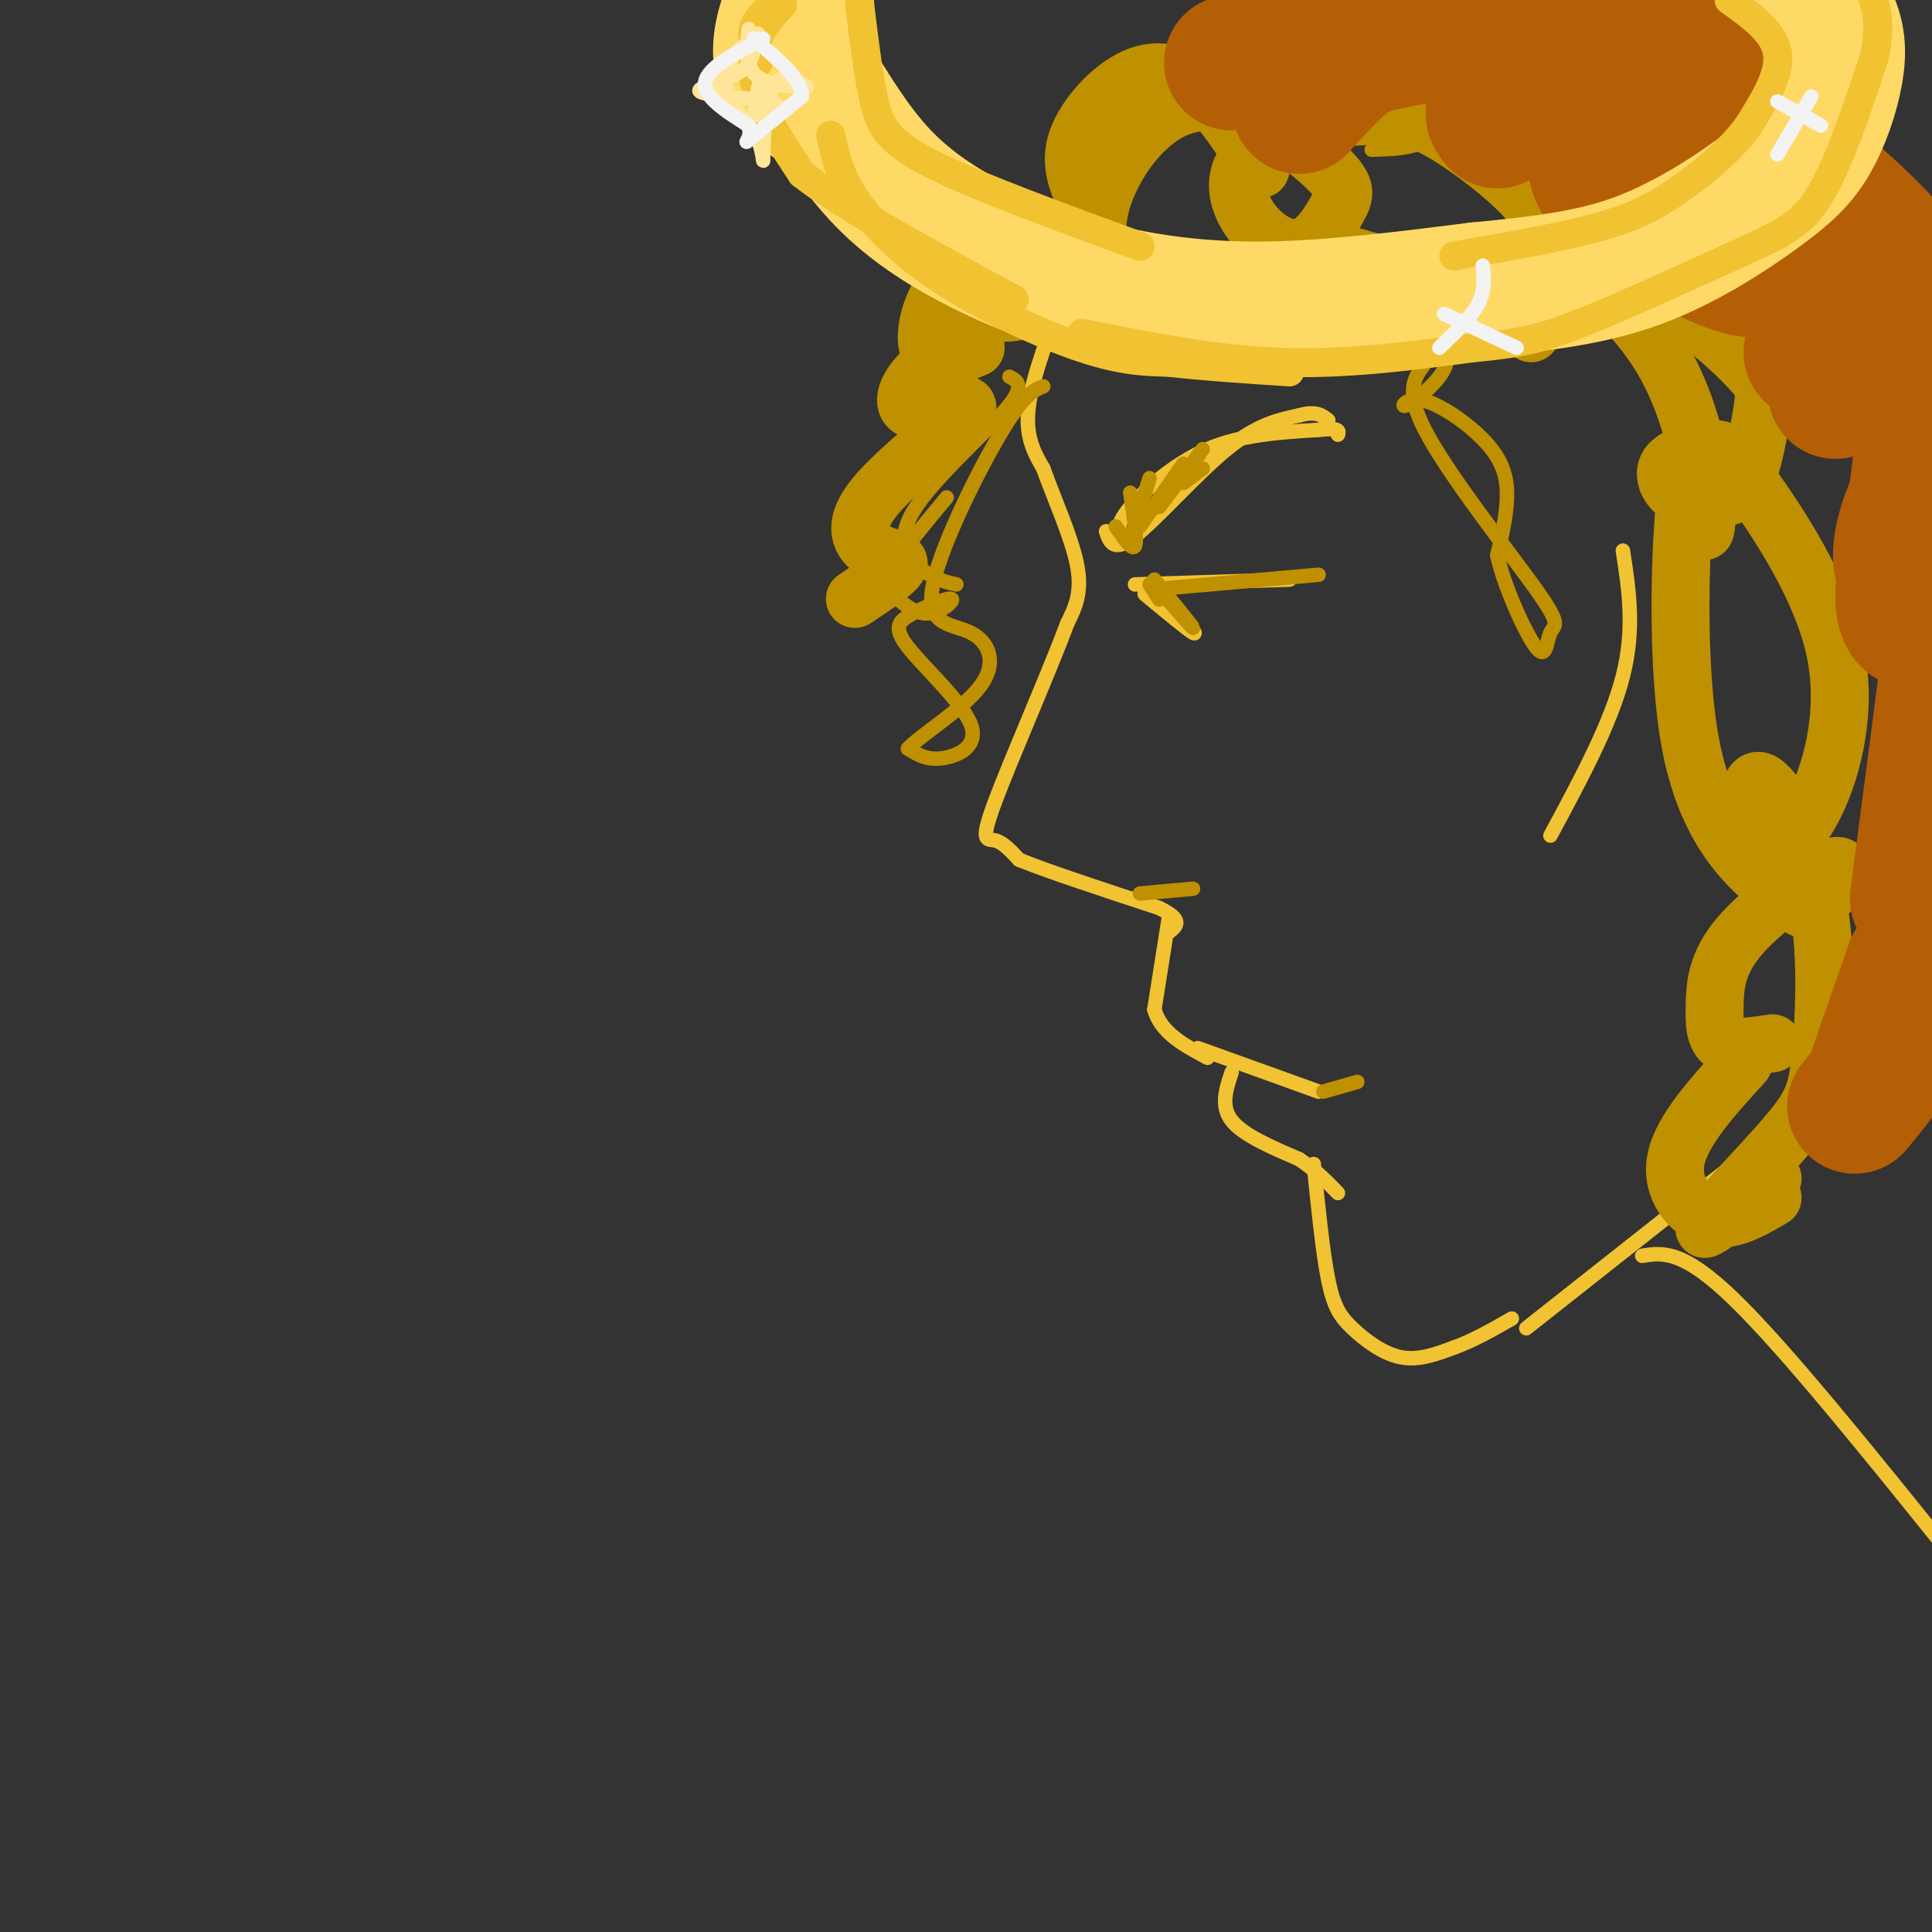 <svg viewBox='0 0 400 400' version='1.1' xmlns='http://www.w3.org/2000/svg' xmlns:xlink='http://www.w3.org/1999/xlink'><rect x="0" y="0" width="400" height="400" fill="#333333" stroke="none"/><g fill='none' stroke='#f1c232' stroke-width='3' stroke-linecap='round' stroke-linejoin='round'><path d='M221,59c-3.583,9.333 -7.167,18.667 -8,25c-0.833,6.333 1.083,9.667 3,13'/><path d='M216,97c2.111,5.933 5.889,14.267 7,20c1.111,5.733 -0.444,8.867 -2,12'/><path d='M221,129c-3.643,9.798 -11.750,28.292 -15,37c-3.250,8.708 -1.643,7.631 0,8c1.643,0.369 3.321,2.185 5,4'/><path d='M211,178c5.667,2.333 17.333,6.167 29,10'/><path d='M240,188c5.167,2.500 3.583,3.750 2,5'/><path d='M242,190c0.000,0.000 -3.000,19.000 -3,19'/><path d='M239,209c1.333,4.833 6.167,7.417 11,10'/><path d='M248,217c0.000,0.000 25.000,9.000 25,9'/><path d='M255,222c-1.167,3.500 -2.333,7.000 0,10c2.333,3.000 8.167,5.500 14,8'/><path d='M269,240c3.667,2.500 5.833,4.750 8,7'/><path d='M272,241c0.935,9.202 1.869,18.405 3,24c1.131,5.595 2.458,7.583 5,10c2.542,2.417 6.298,5.262 10,6c3.702,0.738 7.351,-0.631 11,-2'/><path d='M301,279c3.833,-1.333 7.917,-3.667 12,-6'/><path d='M235,121c0.000,0.000 32.000,-1.000 32,-1'/><path d='M237,123c4.417,3.667 8.833,7.333 10,8c1.167,0.667 -0.917,-1.667 -3,-4'/><path d='M244,127c-1.167,-1.000 -2.583,-1.500 -4,-2'/><path d='M229,110c0.756,2.267 1.511,4.533 6,1c4.489,-3.533 12.711,-12.867 19,-18c6.289,-5.133 10.644,-6.067 15,-7'/><path d='M269,86c3.500,-1.000 4.750,0.000 6,1'/><path d='M232,111c-0.422,-1.289 -0.844,-2.578 2,-6c2.844,-3.422 8.956,-8.978 16,-12c7.044,-3.022 15.022,-3.511 23,-4'/><path d='M273,89c4.500,-0.500 4.250,0.250 4,1'/><path d='M321,173c6.250,-11.583 12.500,-23.167 15,-33c2.500,-9.833 1.250,-17.917 0,-26'/><path d='M316,275c0.000,0.000 38.000,-30.000 38,-30'/><path d='M354,245c6.333,-5.000 3.167,-2.500 0,0'/><path d='M340,260c4.167,-0.667 8.333,-1.333 19,9c10.667,10.333 27.833,31.667 45,53'/></g>
<g fill='none' stroke='#bf9000' stroke-width='12' stroke-linecap='round' stroke-linejoin='round'><path d='M225,42c-1.857,-4.030 -3.714,-8.060 -2,-13c1.714,-4.940 7.000,-10.792 12,-13c5.000,-2.208 9.714,-0.774 14,3c4.286,3.774 8.143,9.887 12,16'/><path d='M227,49c0.186,-2.969 0.373,-5.938 2,-10c1.627,-4.062 4.695,-9.218 9,-13c4.305,-3.782 9.847,-6.189 17,-4c7.153,2.189 15.918,8.974 20,13c4.082,4.026 3.483,5.293 2,8c-1.483,2.707 -3.849,6.854 -7,8c-3.151,1.146 -7.087,-0.711 -10,-4c-2.913,-3.289 -4.802,-8.012 -3,-12c1.802,-3.988 7.296,-7.240 13,-9c5.704,-1.760 11.620,-2.027 16,-2c4.380,0.027 7.226,0.347 12,3c4.774,2.653 11.478,7.637 16,12c4.522,4.363 6.864,8.104 7,13c0.136,4.896 -1.932,10.948 -4,17'/><path d='M310,58c3.771,-2.227 7.541,-4.454 9,-6c1.459,-1.546 0.606,-2.411 5,1c4.394,3.411 14.033,11.097 20,21c5.967,9.903 8.261,22.021 9,29c0.739,6.979 -0.078,8.818 -1,5c-0.922,-3.818 -1.948,-13.291 -3,-5c-1.052,8.291 -2.129,34.348 1,51c3.129,16.652 10.466,23.901 15,28c4.534,4.099 6.267,5.050 8,6'/><path d='M373,188c2.674,0.154 5.357,-2.462 7,-5c1.643,-2.538 2.244,-4.998 -2,-3c-4.244,1.998 -13.333,8.453 -18,14c-4.667,5.547 -4.910,10.186 -5,14c-0.090,3.814 -0.026,6.804 2,8c2.026,1.196 6.013,0.598 10,0'/><path d='M361,220c-6.400,7.022 -12.800,14.044 -14,20c-1.200,5.956 2.800,10.844 7,12c4.200,1.156 8.600,-1.422 13,-4'/><path d='M367,244c-7.644,6.077 -15.288,12.154 -14,10c1.288,-2.154 11.507,-12.538 17,-19c5.493,-6.462 6.260,-9.001 7,-17c0.740,-7.999 1.452,-21.459 -1,-33c-2.452,-11.541 -8.070,-21.163 -11,-23c-2.930,-1.837 -3.172,4.112 -3,8c0.172,3.888 0.759,5.716 3,6c2.241,0.284 6.136,-0.976 10,-8c3.864,-7.024 7.695,-19.810 5,-33c-2.695,-13.190 -11.918,-26.782 -17,-34c-5.082,-7.218 -6.023,-8.062 -8,-8c-1.977,0.062 -4.988,1.031 -8,2'/><path d='M347,95c-1.822,0.980 -2.376,2.428 -2,4c0.376,1.572 1.681,3.266 4,4c2.319,0.734 5.651,0.509 8,0c2.349,-0.509 3.715,-1.302 5,-5c1.285,-3.698 2.489,-10.300 3,-14c0.511,-3.700 0.330,-4.496 -3,-8c-3.330,-3.504 -9.809,-9.715 -18,-14c-8.191,-4.285 -18.096,-6.642 -28,-9'/><path d='M224,52c-9.844,1.333 -19.689,2.667 -23,5c-3.311,2.333 -0.089,5.667 3,7c3.089,1.333 6.044,0.667 9,0'/><path d='M204,54c-2.917,1.286 -5.833,2.571 -8,5c-2.167,2.429 -3.583,6.000 -4,9c-0.417,3.000 0.167,5.429 2,6c1.833,0.571 4.917,-0.714 8,-2'/><path d='M202,70c-4.618,2.465 -9.236,4.930 -12,8c-2.764,3.070 -3.676,6.744 0,7c3.676,0.256 11.938,-2.907 10,0c-1.938,2.907 -14.076,11.882 -19,18c-4.924,6.118 -2.633,9.378 0,11c2.633,1.622 5.610,1.606 5,3c-0.610,1.394 -4.805,4.197 -9,7'/></g>
<g fill='none' stroke='#bf9000' stroke-width='3' stroke-linecap='round' stroke-linejoin='round'><path d='M209,78c1.744,0.923 3.488,1.845 -1,7c-4.488,5.155 -15.208,14.542 -19,21c-3.792,6.458 -0.655,9.988 2,12c2.655,2.012 4.827,2.506 7,3'/><path d='M196,103c-4.492,5.388 -8.984,10.776 -11,14c-2.016,3.224 -1.556,4.284 0,6c1.556,1.716 4.208,4.089 7,4c2.792,-0.089 5.725,-2.638 5,-3c-0.725,-0.362 -5.109,1.464 -8,3c-2.891,1.536 -4.290,2.783 -1,7c3.290,4.217 11.271,11.405 13,16c1.729,4.595 -2.792,6.599 -6,7c-3.208,0.401 -5.104,-0.799 -7,-2'/><path d='M188,155c2.254,-2.604 11.388,-8.115 15,-13c3.612,-4.885 1.700,-9.144 -2,-11c-3.700,-1.856 -9.188,-1.307 -8,-9c1.188,-7.693 9.054,-23.626 14,-32c4.946,-8.374 6.973,-9.187 9,-10'/><path d='M254,24c7.036,-4.256 14.071,-8.512 21,-11c6.929,-2.488 13.750,-3.208 18,0c4.250,3.208 5.929,10.345 4,14c-1.929,3.655 -7.464,3.827 -13,4'/><path d='M266,22c1.524,-1.768 3.048,-3.536 7,-5c3.952,-1.464 10.333,-2.625 17,-2c6.667,0.625 13.619,3.036 18,6c4.381,2.964 6.190,6.482 8,10'/><path d='M275,47c7.925,2.182 15.851,4.364 20,6c4.149,1.636 4.523,2.727 0,6c-4.523,3.273 -13.943,8.727 -15,10c-1.057,1.273 6.249,-1.635 11,-2c4.751,-0.365 6.946,1.812 8,4c1.054,2.188 0.967,4.386 -1,7c-1.967,2.614 -5.814,5.642 -7,6c-1.186,0.358 0.290,-1.956 4,-1c3.710,0.956 9.653,5.180 13,9c3.347,3.820 4.099,7.234 4,11c-0.099,3.766 -1.050,7.883 -2,12'/><path d='M310,115c1.372,6.325 5.801,16.137 8,19c2.199,2.863 2.169,-1.222 3,-3c0.831,-1.778 2.522,-1.250 -3,-9c-5.522,-7.750 -18.256,-23.779 -23,-33c-4.744,-9.221 -1.498,-11.635 1,-15c2.498,-3.365 4.249,-7.683 6,-12'/><path d='M239,122c0.000,0.000 34.000,-3.000 34,-3'/><path d='M239,120c4.000,4.917 8.000,9.833 8,10c0.000,0.167 -4.000,-4.417 -8,-9'/><path d='M239,121c-0.933,-0.600 0.733,2.400 1,3c0.267,0.600 -0.867,-1.200 -2,-3'/><path d='M231,109c1.750,2.583 3.500,5.167 4,4c0.500,-1.167 -0.250,-6.083 -1,-11'/><path d='M234,112c0.000,0.000 4.000,-13.000 4,-13'/><path d='M236,109c0.000,0.000 9.000,-13.000 9,-13'/><path d='M240,105c0.000,0.000 9.000,-12.000 9,-12'/><path d='M245,100c0.000,0.000 4.000,-3.000 4,-3'/><path d='M274,226c0.000,0.000 7.000,-2.000 7,-2'/><path d='M236,185c5.500,-0.500 11.000,-1.000 11,-1c0.000,0.000 -5.500,0.500 -11,1'/></g>
<g fill='none' stroke='#b45f06' stroke-width='28' stroke-linecap='round' stroke-linejoin='round'><path d='M255,13c11.778,-3.889 23.556,-7.778 34,-8c10.444,-0.222 19.556,3.222 24,6c4.444,2.778 4.222,4.889 4,7'/><path d='M269,22c3.557,-3.906 7.113,-7.812 10,-10c2.887,-2.188 5.104,-2.660 12,-4c6.896,-1.340 18.469,-3.550 27,-4c8.531,-0.450 14.019,0.859 18,2c3.981,1.141 6.457,2.115 11,5c4.543,2.885 11.155,7.681 12,12c0.845,4.319 -4.078,8.159 -9,12'/><path d='M310,25c-1.035,-1.276 -2.069,-2.552 3,-3c5.069,-0.448 16.242,-0.069 26,2c9.758,2.069 18.100,5.828 23,11c4.900,5.172 6.356,11.757 6,16c-0.356,4.243 -2.524,6.143 -9,4c-6.476,-2.143 -17.259,-8.330 -23,-13c-5.741,-4.670 -6.439,-7.823 -5,-10c1.439,-2.177 5.015,-3.377 11,-3c5.985,0.377 14.381,2.332 21,7c6.619,4.668 11.463,12.048 14,20c2.537,7.952 2.769,16.476 3,25'/><path d='M375,73c1.559,-3.046 3.117,-6.092 5,-8c1.883,-1.908 4.089,-2.679 8,0c3.911,2.679 9.526,8.809 10,21c0.474,12.191 -4.192,30.443 -4,38c0.192,7.557 5.244,4.419 8,2c2.756,-2.419 3.216,-4.120 2,6c-1.216,10.120 -4.108,32.060 -7,54'/><path d='M396,200c0.000,0.000 -8.000,23.000 -8,23'/><path d='M384,229c6.552,-7.942 13.105,-15.884 19,-33c5.895,-17.116 11.133,-43.405 8,-57c-3.133,-13.595 -14.635,-14.495 -17,-21c-2.365,-6.505 4.408,-18.613 9,-27c4.592,-8.387 7.004,-13.052 1,-23c-6.004,-9.948 -20.424,-25.178 -29,-31c-8.576,-5.822 -11.307,-2.235 -12,-4c-0.693,-1.765 0.654,-8.883 2,-16'/><path d='M365,17c-1.167,-2.833 -5.083,-1.917 -9,-1'/></g>
<g fill='none' stroke='#ffd966' stroke-width='28' stroke-linecap='round' stroke-linejoin='round'><path d='M168,16c4.344,7.132 8.689,14.265 14,20c5.311,5.735 11.589,10.073 19,14c7.411,3.927 15.957,7.442 26,10c10.043,2.558 21.584,4.159 35,4c13.416,-0.159 28.708,-2.080 44,-4'/><path d='M306,60c12.922,-1.258 23.226,-2.405 33,-6c9.774,-3.595 19.017,-9.640 25,-14c5.983,-4.360 8.707,-7.035 11,-11c2.293,-3.965 4.156,-9.221 5,-14c0.844,-4.779 0.670,-9.080 -3,-14c-3.670,-4.920 -10.835,-10.460 -18,-16'/><path d='M359,-15c-3.500,-3.000 -3.250,-2.500 -3,-2'/><path d='M168,21c-1.885,-1.415 -3.770,-2.829 -5,-5c-1.230,-2.171 -1.804,-5.097 -1,-9c0.804,-3.903 2.986,-8.781 4,-12c1.014,-3.219 0.861,-4.777 4,-7c3.139,-2.223 9.569,-5.112 16,-8'/></g>
<g fill='none' stroke='#f1c232' stroke-width='6' stroke-linecap='round' stroke-linejoin='round'><path d='M160,1c-1.750,1.500 -3.500,3.000 -4,5c-0.500,2.000 0.250,4.500 1,7'/><path d='M162,1c-1.911,1.978 -3.822,3.956 -5,7c-1.178,3.044 -1.622,7.156 0,12c1.622,4.844 5.311,10.422 9,16'/><path d='M166,36c8.833,7.000 26.417,16.500 44,26'/><path d='M172,28c0.833,3.970 1.667,7.940 5,13c3.333,5.060 9.167,11.208 18,17c8.833,5.792 20.667,11.226 29,14c8.333,2.774 13.167,2.887 18,3'/><path d='M242,75c7.167,0.833 16.083,1.417 25,2'/><path d='M224,69c13.750,2.750 27.500,5.500 41,6c13.500,0.500 26.750,-1.250 40,-3'/><path d='M305,72c9.600,-0.911 13.600,-1.689 22,-5c8.400,-3.311 21.200,-9.156 34,-15'/><path d='M361,52c8.356,-3.756 12.244,-5.644 16,-12c3.756,-6.356 7.378,-17.178 11,-28'/><path d='M388,12c1.667,-7.244 0.333,-11.356 -1,-14c-1.333,-2.644 -2.667,-3.822 -4,-5'/><path d='M358,0c4.667,3.333 9.333,6.667 10,11c0.667,4.333 -2.667,9.667 -6,15'/><path d='M362,26c-3.440,4.857 -9.042,9.500 -14,13c-4.958,3.500 -9.274,5.857 -17,8c-7.726,2.143 -18.863,4.071 -30,6'/><path d='M236,51c-16.889,-6.178 -33.778,-12.356 -43,-17c-9.222,-4.644 -10.778,-7.756 -12,-13c-1.222,-5.244 -2.111,-12.622 -3,-20'/><path d='M178,1c-0.333,-4.333 0.333,-5.167 1,-6'/></g>
<g fill='none' stroke='#ffe599' stroke-width='3' stroke-linecap='round' stroke-linejoin='round'><path d='M157,7c-3.500,2.667 -7.000,5.333 -7,9c0.000,3.667 3.500,8.333 7,13'/><path d='M157,29c1.274,3.524 0.958,5.833 1,3c0.042,-2.833 0.440,-10.810 2,-14c1.560,-3.190 4.280,-1.595 7,0'/><path d='M167,18c-1.044,0.000 -7.156,0.000 -10,-2c-2.844,-2.000 -2.422,-6.000 -2,-10'/><path d='M156,8c0.048,2.548 0.095,5.095 -3,7c-3.095,1.905 -9.333,3.167 -8,4c1.333,0.833 10.238,1.238 14,2c3.762,0.762 2.381,1.881 1,3'/><path d='M157,18c0.000,0.000 -1.000,6.000 -1,6'/></g>
<g fill='none' stroke='#f3f3f3' stroke-width='3' stroke-linecap='round' stroke-linejoin='round'><path d='M158,8c-5.750,3.000 -11.500,6.000 -12,9c-0.500,3.000 4.250,6.000 9,9'/><path d='M155,26c0.911,2.467 -1.311,4.133 0,3c1.311,-1.133 6.156,-5.067 11,-9'/><path d='M166,20c0.167,-3.500 -4.917,-7.750 -10,-12'/><path d='M307,55c0.250,2.583 0.500,5.167 -1,8c-1.500,2.833 -4.750,5.917 -8,9'/><path d='M299,65c0.000,0.000 15.000,7.000 15,7'/><path d='M368,21c0.000,0.000 9.000,5.000 9,5'/><path d='M375,20c0.000,0.000 -7.000,12.000 -7,12'/></g>
</svg>